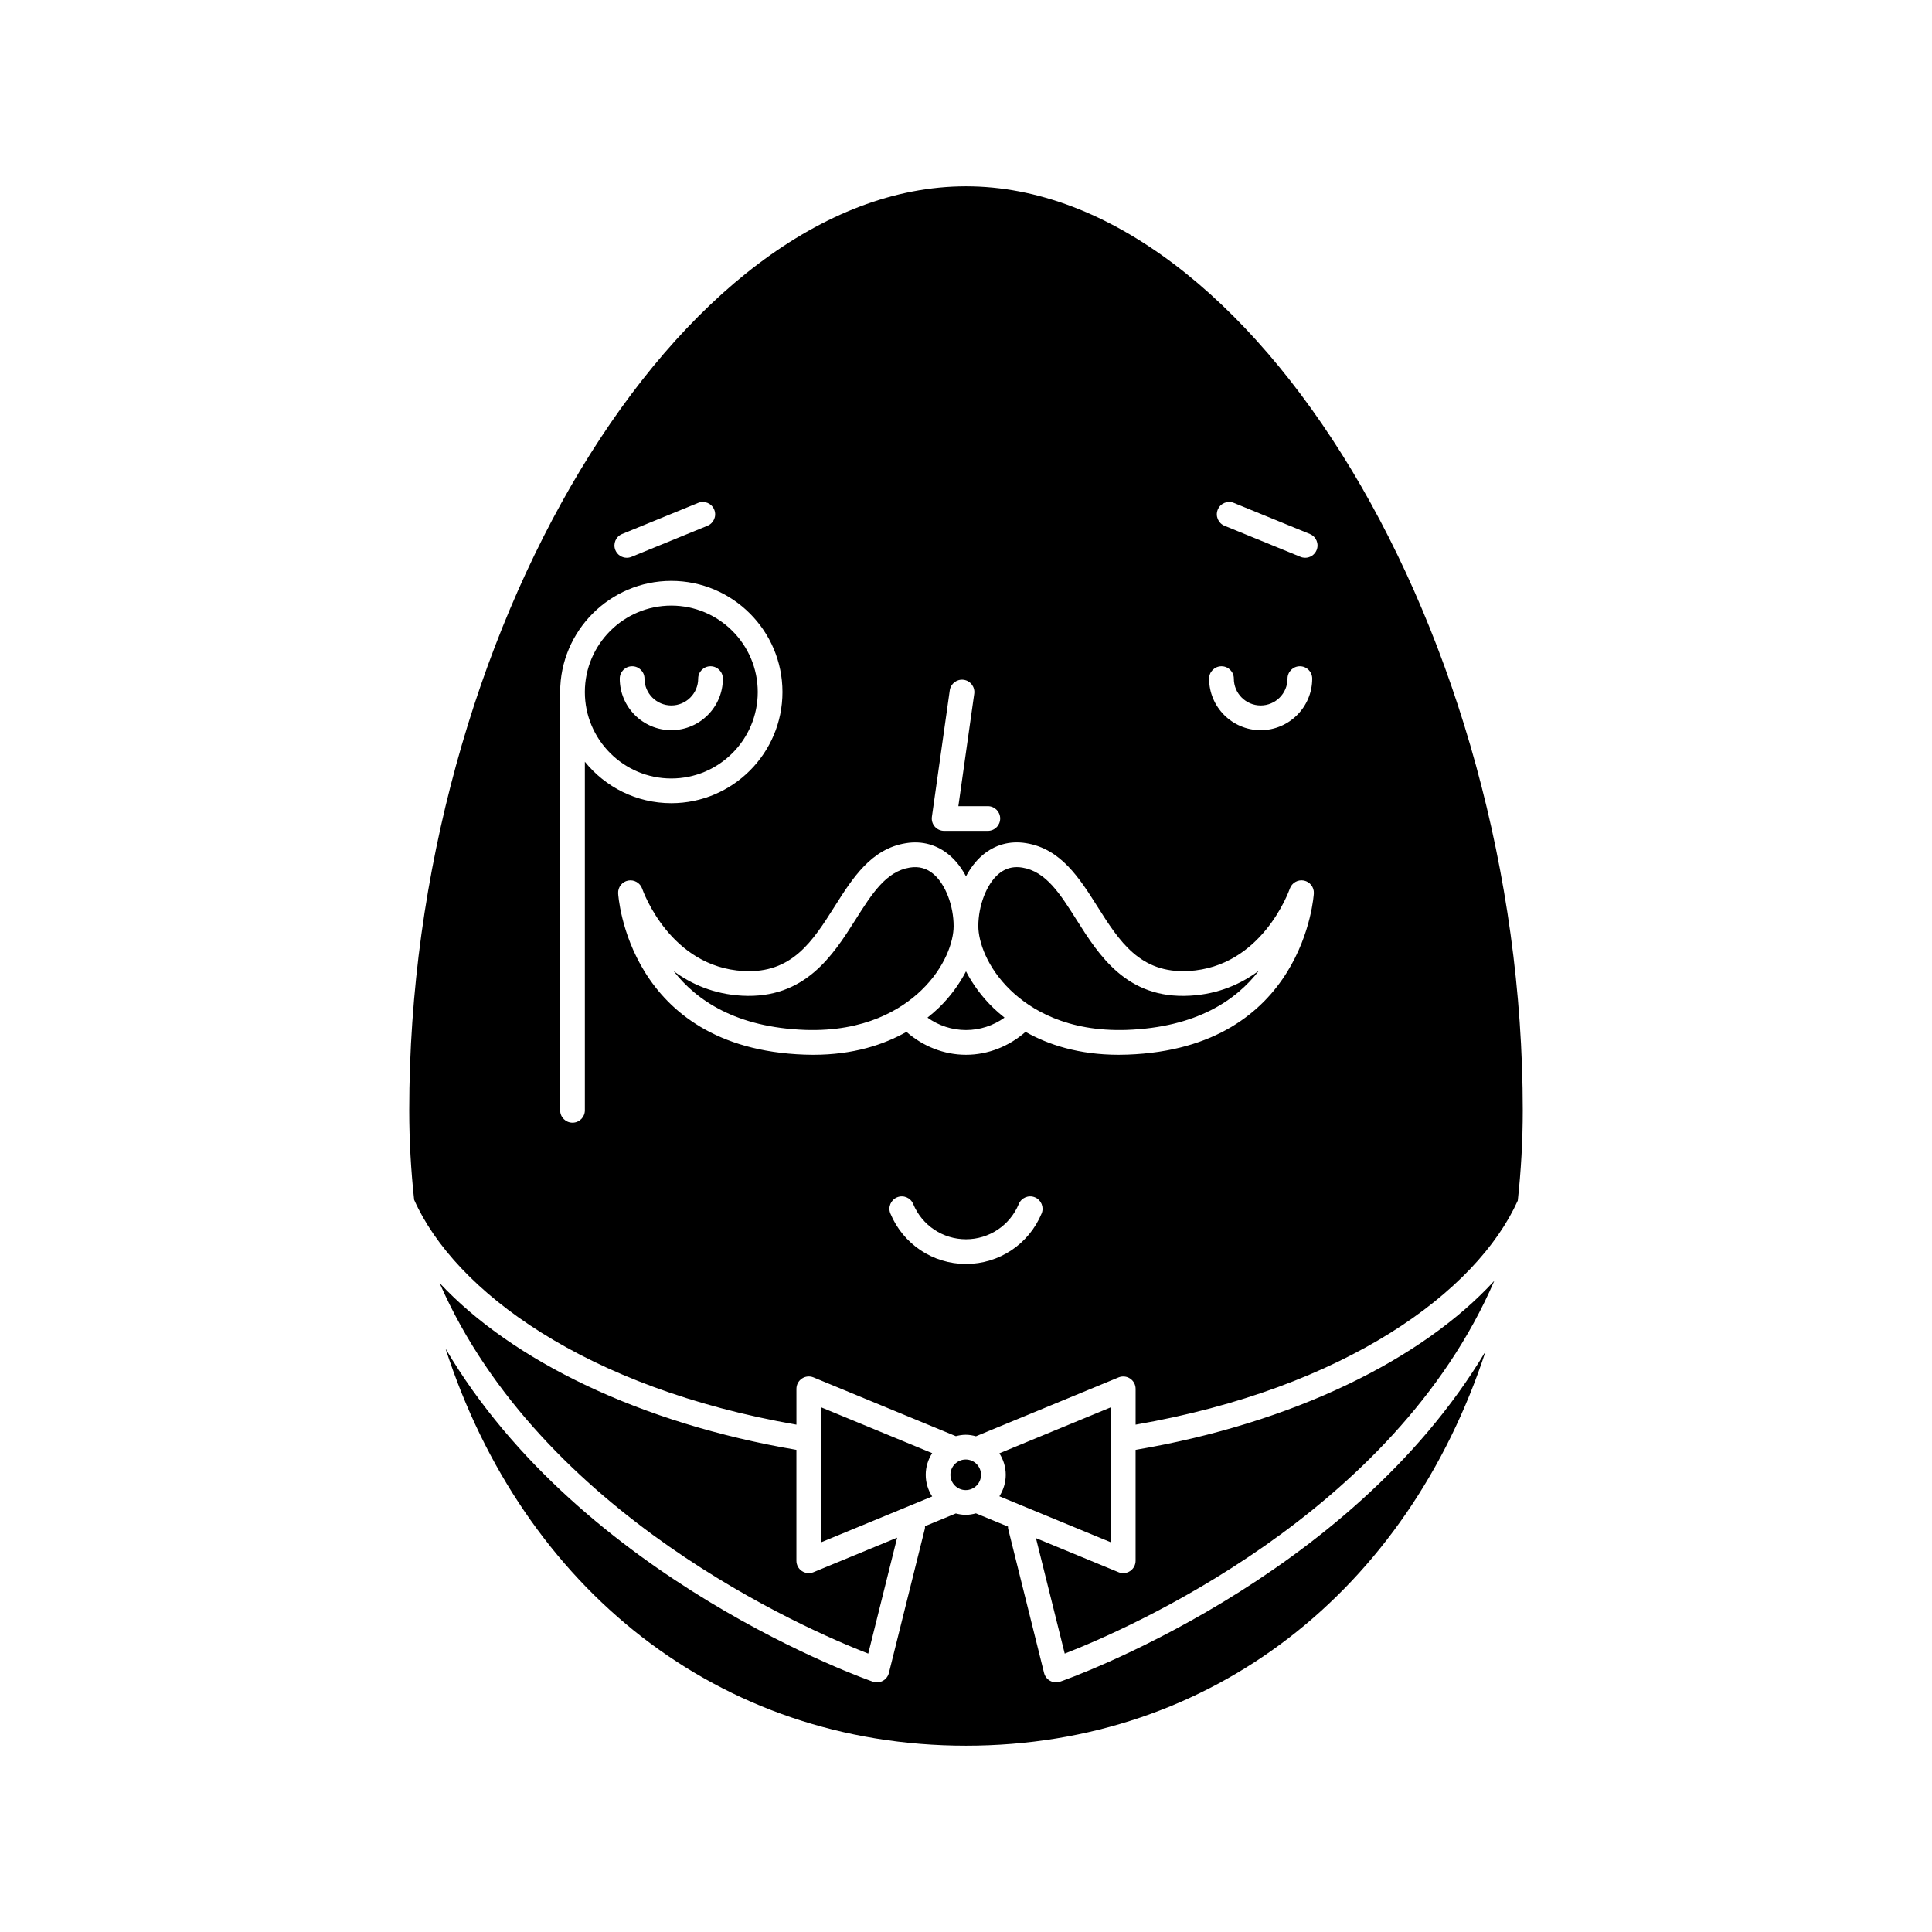 <?xml version="1.0" encoding="UTF-8"?>
<!-- Uploaded to: SVG Repo, www.svgrepo.com, Generator: SVG Repo Mixer Tools -->
<svg fill="#000000" width="800px" height="800px" version="1.1" viewBox="144 144 512 512" xmlns="http://www.w3.org/2000/svg">
 <path d="m340.66 407.87c16.68 0.891 24.109-10.746 30.043-20.121 4.348-6.879 8.105-12.82 14.402-13.832 2.41-0.387 4.481 0.176 6.305 1.738 3.137 2.68 5.32 8.359 5.312 13.812-0.008 4.031-2.25 10.891-8.543 16.953-5.305 5.106-14.957 11.039-30.742 10.516-18.316-0.652-28.852-7.789-34.914-15.586 4.684 3.465 10.652 6.106 18.137 6.519zm-41.668-80.473c0-12.633 10.277-22.91 22.91-22.91s22.91 10.277 22.91 22.91c0 12.633-10.277 22.91-22.91 22.91-12.629 0-22.91-10.277-22.91-22.91zm9.25-3.559c0 7.535 6.129 13.664 13.664 13.664s13.664-6.129 13.664-13.664c0-1.809-1.465-3.273-3.273-3.273-1.809 0-3.273 1.465-3.273 3.273 0 3.922-3.191 7.113-7.113 7.113-3.922 0-7.113-3.191-7.113-7.113 0-1.809-1.465-3.273-3.273-3.273-1.816 0-3.281 1.465-3.281 3.273zm134.31 93.098c18.496-0.66 29.059-7.871 35.086-15.715-4.707 3.527-10.734 6.231-18.309 6.648-16.75 0.941-24.113-10.746-30.043-20.121-4.348-6.879-8.105-12.82-14.402-13.832-0.488-0.078-0.965-0.117-1.426-0.117-1.816 0-3.426 0.613-4.879 1.855-3.137 2.68-5.32 8.359-5.312 13.809 0.008 4.035 2.25 10.895 8.543 16.957 5.305 5.106 14.926 11.035 30.742 10.516zm-188.8 45.047c-0.836-7.715-1.305-15.621-1.305-23.73 0-125.88 71.703-244.88 147.55-244.88s147.55 119 147.55 244.88c0 8.176-0.473 16.141-1.32 23.914-10.898 24.148-45.594 49.688-101.28 59.383v-9.492c0-1.094-0.543-2.113-1.453-2.723-0.906-0.605-2.055-0.723-3.07-0.305l-37.785 15.598c-0.867-0.23-1.762-0.395-2.703-0.395-0.91 0-1.781 0.152-2.625 0.367l-37.727-15.574c-1.02-0.422-2.164-0.301-3.07 0.305-0.91 0.609-1.453 1.629-1.453 2.723v9.496c-55.844-9.719-90.5-35.355-101.3-59.566zm164.52-0.676c-1.68-0.703-3.59 0.098-4.281 1.766-2.363 5.676-7.856 9.344-13.992 9.344s-11.633-3.668-13.992-9.344c-0.695-1.668-2.598-2.469-4.281-1.766-1.668 0.695-2.461 2.613-1.766 4.281 3.383 8.125 11.246 13.375 20.039 13.375s16.656-5.25 20.039-13.375c0.695-1.668-0.098-3.586-1.766-4.281zm50.23-177.98 20.145 8.242c0.406 0.168 0.828 0.246 1.238 0.246 1.289 0 2.512-0.77 3.031-2.035 0.684-1.672-0.117-3.586-1.789-4.269l-20.145-8.242c-1.676-0.695-3.586 0.117-4.269 1.789-0.684 1.672 0.117 3.586 1.789 4.269zm-4.078 40.512c0 7.535 6.129 13.664 13.664 13.664s13.664-6.129 13.664-13.664c0-1.809-1.465-3.273-3.273-3.273-1.809 0-3.273 1.465-3.273 3.273 0 3.922-3.191 7.113-7.113 7.113s-7.113-3.191-7.113-7.113c0-1.809-1.465-3.273-3.273-3.273-1.816 0-3.281 1.465-3.281 3.273zm-73.461 36.617c-0.133 0.941 0.148 1.891 0.77 2.606s1.523 1.125 2.473 1.125h11.582c1.809 0 3.273-1.465 3.273-3.273s-1.465-3.273-3.273-3.273h-7.812l4.207-29.785c0.254-1.789-0.992-3.445-2.785-3.699-1.773-0.254-3.445 0.992-3.699 2.785zm-49.941 40.875c-19.359-1.07-26.547-20.984-26.844-21.832-0.535-1.531-2.117-2.434-3.715-2.137-1.598 0.309-2.723 1.742-2.648 3.367 0.02 0.41 2.457 41.086 49.395 42.754 0.781 0.031 1.551 0.043 2.305 0.043 10.594 0 18.68-2.668 24.707-6.074 4.363 3.816 9.926 6.07 15.777 6.07s11.414-2.25 15.777-6.074c6.027 3.406 14.113 6.074 24.707 6.074 0.754 0 1.523-0.012 2.305-0.043 46.938-1.668 49.375-42.34 49.395-42.754 0.074-1.625-1.055-3.055-2.648-3.367-1.602-0.309-3.18 0.602-3.715 2.137-0.297 0.848-7.484 20.762-26.844 21.832-12.887 0.707-18.359-7.934-24.148-17.086-4.762-7.531-9.684-15.316-18.898-16.793-4.324-0.711-8.32 0.422-11.598 3.219-1.82 1.559-3.219 3.492-4.332 5.57-1.113-2.074-2.516-4.012-4.332-5.562-3.277-2.793-7.285-3.93-11.598-3.219-9.215 1.477-14.137 9.266-18.898 16.793-5.789 9.148-11.27 17.797-24.148 17.082zm-33.945-111.55c0.52 1.27 1.742 2.035 3.031 2.035 0.414 0 0.832-0.078 1.238-0.246l20.145-8.242c1.672-0.684 2.477-2.598 1.789-4.269-0.688-1.676-2.602-2.484-4.269-1.789l-20.145 8.242c-1.672 0.68-2.473 2.594-1.789 4.269zm-14.629 148.47c0 1.809 1.465 3.273 3.273 3.273s3.273-1.465 3.273-3.273v-92.379c5.406 6.688 13.66 10.98 22.91 10.98 16.242 0 29.457-13.215 29.457-29.457 0-16.242-13.215-29.457-29.457-29.457s-29.457 13.215-29.457 29.457zm97.344-24.574c2.953 2.117 6.519 3.293 10.207 3.293s7.254-1.176 10.207-3.293c-1.066-0.852-2.062-1.703-2.93-2.539-3.019-2.906-5.481-6.258-7.277-9.723-1.801 3.465-4.258 6.816-7.273 9.723-0.871 0.836-1.867 1.688-2.934 2.539zm6.082 121.16c0 2.234 1.816 4.055 4.055 4.055 2.234 0 4.055-1.816 4.055-4.055 0-2.234-1.816-4.055-4.055-4.055-2.234 0-4.055 1.82-4.055 4.055zm-135.37-50.812c26.926 61.523 97.387 91.91 113.59 98.195l7.656-30.723-22.172 9.152c-0.402 0.168-0.828 0.25-1.25 0.25-0.641 0-1.273-0.188-1.82-0.555-0.91-0.609-1.453-1.629-1.453-2.723v-29.395c-41.309-7.004-75.312-23.609-94.547-44.203zm177.89 68.699v-35.773l-29.547 12.195c1.055 1.648 1.688 3.594 1.688 5.691 0 2.098-0.633 4.043-1.688 5.691zm-76.793-35.773v35.773l29.438-12.148c-1.074-1.656-1.711-3.621-1.711-5.738 0-2.117 0.641-4.082 1.711-5.738zm63.312 72.715c-0.34 0.117-0.695 0.172-1.047 0.172-0.543 0-1.086-0.137-1.57-0.402-0.801-0.438-1.387-1.191-1.605-2.082l-9.535-38.266c-0.043-0.18-0.012-0.355-0.023-0.531l-8.5-3.508c-0.867 0.23-1.762 0.395-2.703 0.395-0.91 0-1.781-0.152-2.625-0.367l-8.176 3.375c-0.008 0.215 0.027 0.426-0.027 0.641l-9.535 38.262c-0.223 0.887-0.805 1.645-1.605 2.082-0.488 0.266-1.027 0.402-1.57 0.402-0.355 0-0.707-0.055-1.047-0.172-1.008-0.34-77.148-26.863-113.27-88.273 20.539 63.5 72.309 105.23 137.93 105.23 65.371 0 117-41.426 137.7-104.53-36.289 60.887-111.78 87.227-112.78 87.566zm115.1-106.25c-19.125 20.871-53.363 37.738-95.07 44.809v29.398c0 1.094-0.543 2.113-1.453 2.723-0.547 0.367-1.18 0.555-1.82 0.555-0.422 0-0.848-0.082-1.25-0.25l-21.883-9.035 7.625 30.602c16.254-6.309 87.117-36.902 113.85-98.801z"/>
</svg>